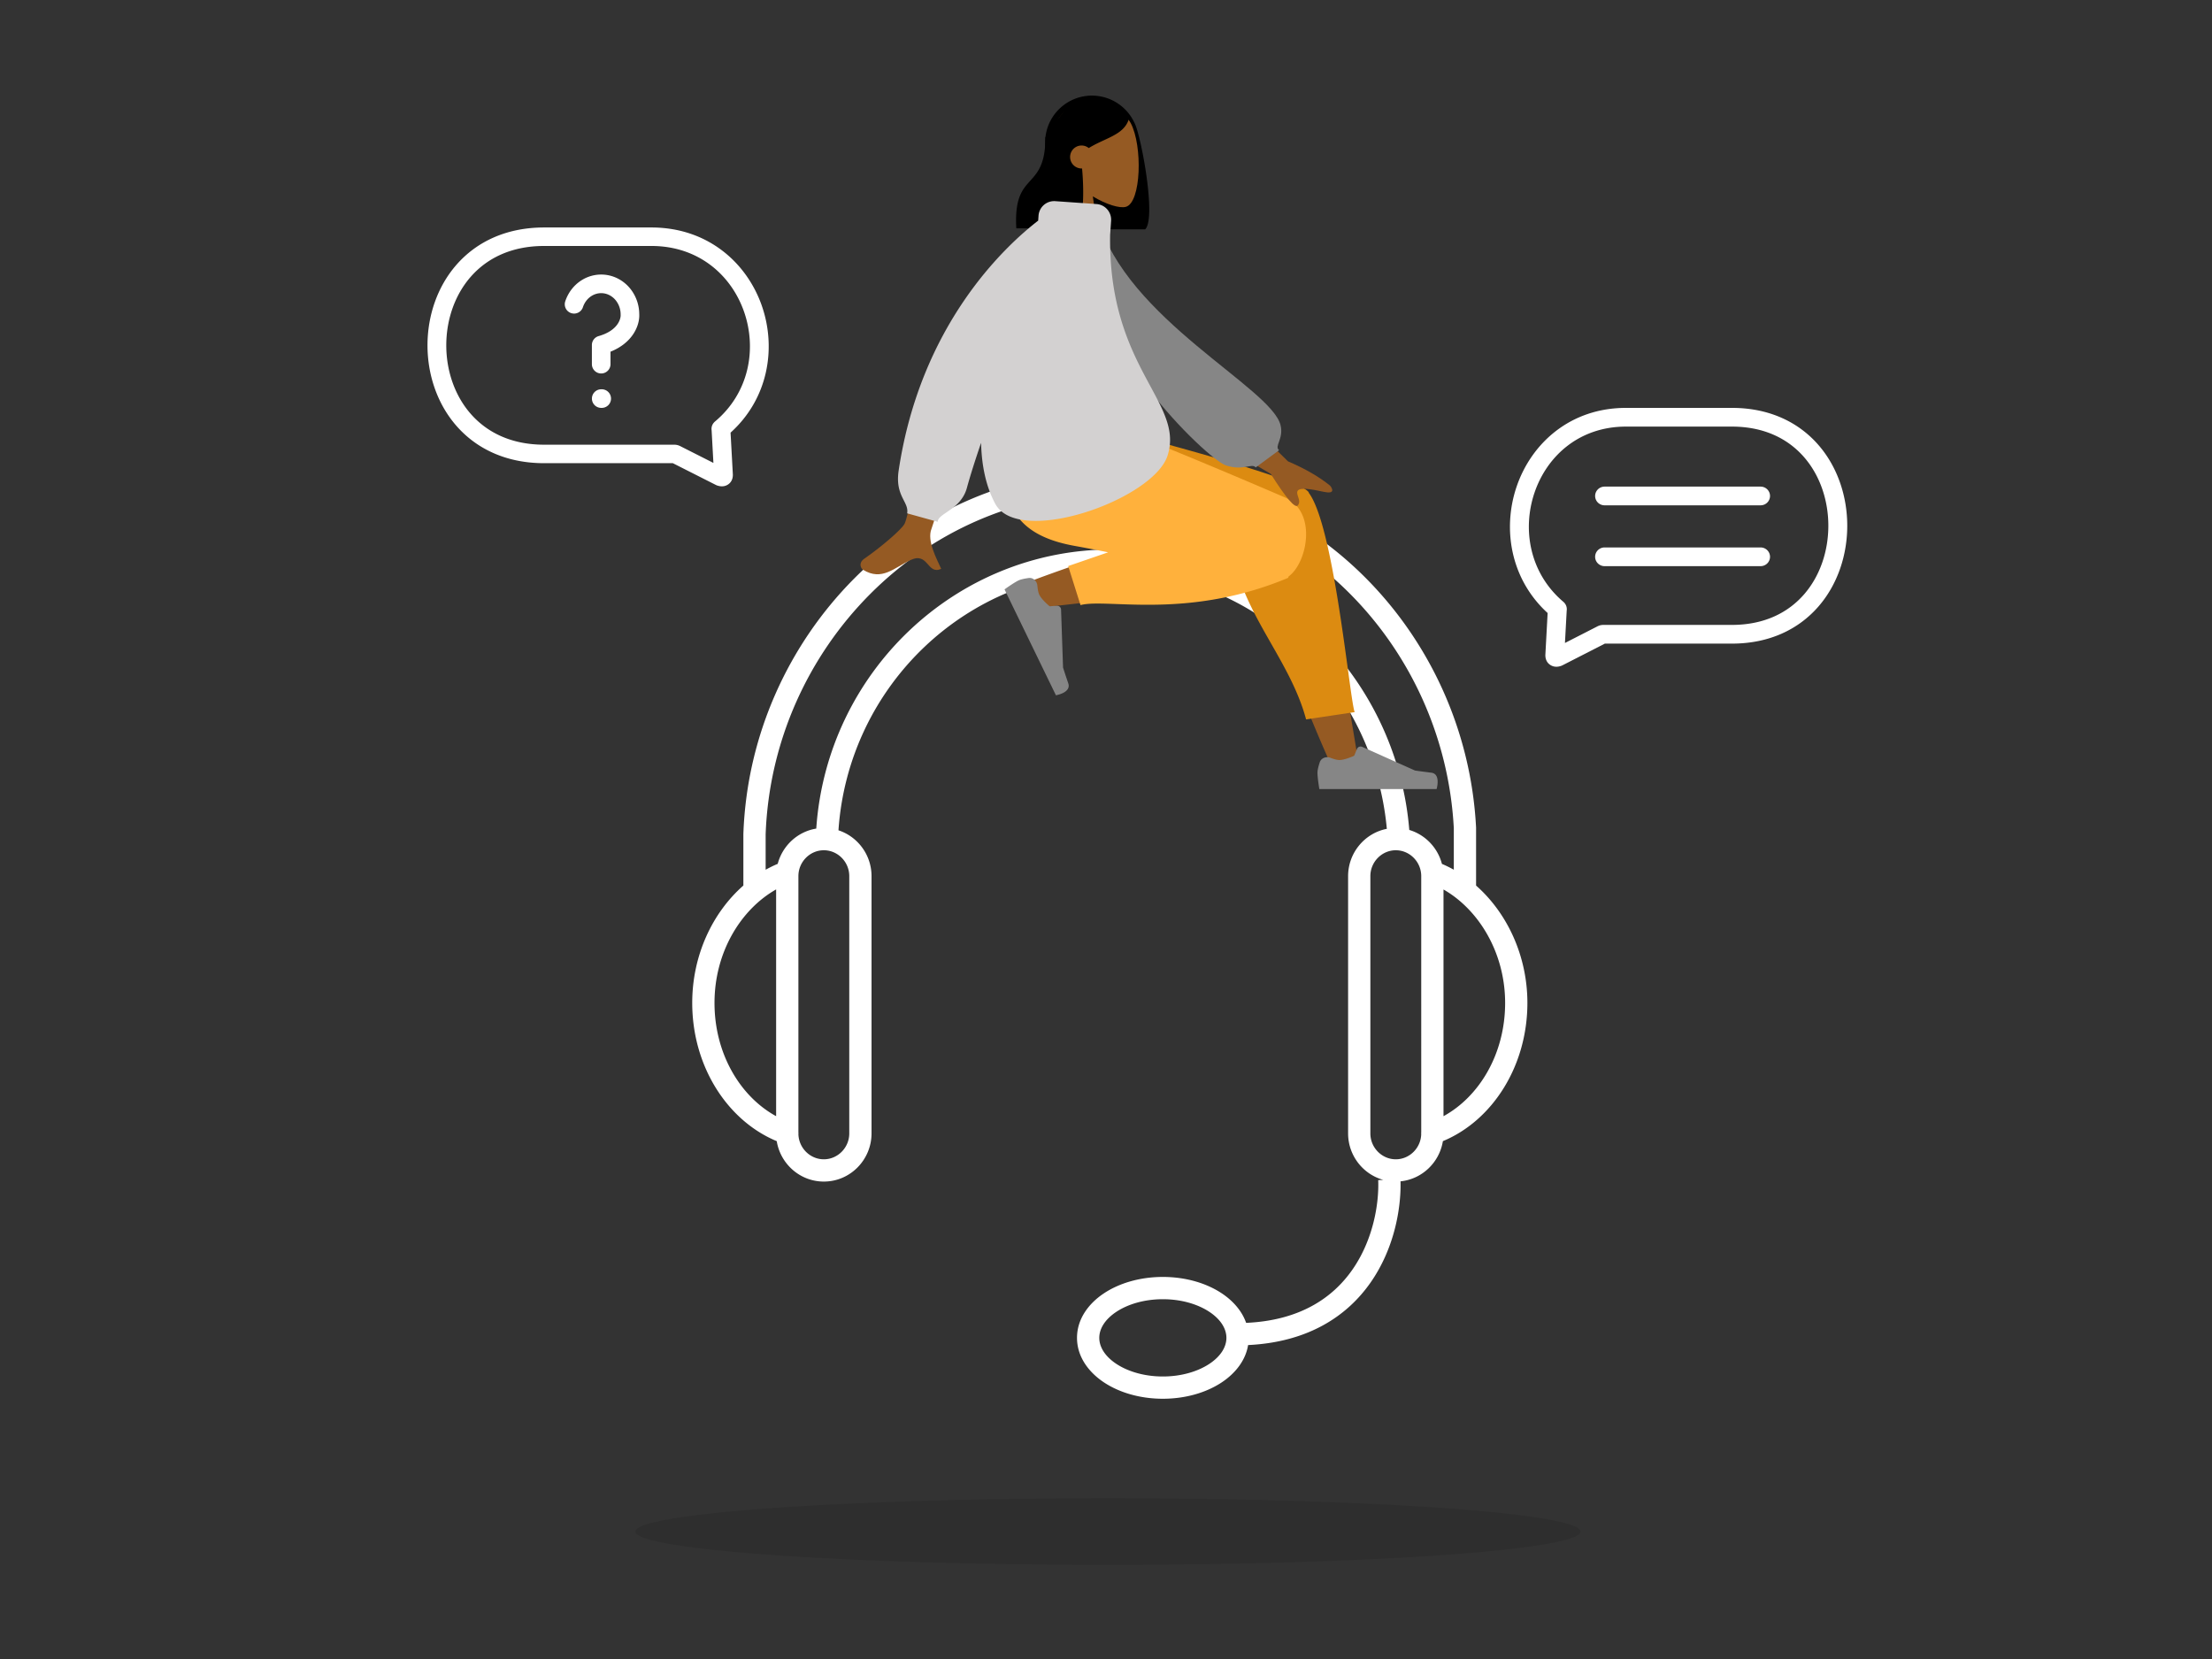 <svg xmlns="http://www.w3.org/2000/svg" width="564" height="423" fill="none"><rect width="100%" height="100%" fill="#333333" stroke="none"/><ellipse cx="120.5" cy="8.5" fill="#000" opacity=".1" rx="120.5" ry="8.5" transform="matrix(-1 0 0 1 403 382)"/><path fill="#fff" fill-rule="evenodd" d="M195.218 212.763v8.997a31 31 0 0 1 3.078-1.505c1.217-4.625 5.054-8.216 9.829-8.988 2.723-39.743 35.425-71.176 75.435-71.176 40.159 0 72.581 32.252 75.768 71.521 4.068 1.213 7.244 4.523 8.326 8.657q1.552.658 3.029 1.486v-10.588c-2.507-46.969-40.365-85.453-87.698-85.453-47.336 0-86.061 39.341-87.767 87.049m181.143 13.031v-14.777l-.004-.075c-2.618-49.804-42.784-90.906-93.372-90.906-50.594 0-91.662 41.976-93.443 92.577l-.002.05v13.125c-7.908 6.945-13.04 17.836-13.04 29.93 0 16.001 8.804 29.941 21.55 35.245.94 5.806 5.945 10.304 12.004 10.304 6.733 0 12.164-5.552 12.164-12.282v-65.591c0-5.427-3.532-10.088-8.431-11.689 2.501-36.87 32.813-65.935 69.773-65.935 36.755 0 66.738 29.385 70.044 65.561-5.633 1.088-9.875 6.115-9.875 12.063v65.591c0 5.628 3.799 10.433 8.98 11.855l-1.303.051c.238 6.102-1.305 15.302-6.616 22.888-4.922 7.031-13.227 12.906-27.06 13.514-1.066-3.055-3.356-5.624-6.193-7.515-3.974-2.648-9.301-4.193-15.042-4.193-5.742 0-11.068 1.545-15.043 4.193-3.954 2.635-6.843 6.586-6.843 11.336s2.889 8.701 6.843 11.336c3.975 2.648 9.301 4.193 15.043 4.193s11.068-1.545 15.042-4.193c3.431-2.286 6.061-5.565 6.696-9.496 15.406-.747 25.279-7.448 31.209-15.918 6.026-8.609 7.823-18.807 7.655-25.829 5.508-.55 9.923-4.828 10.8-10.244 12.745-5.304 21.549-19.244 21.549-35.245 0-11.988-5.154-22.942-13.085-29.924m-13.984 62.872q-.027.263-.004.532c-.112 3.562-3.021 6.39-6.481 6.39-3.529 0-6.485-2.942-6.485-6.603v-65.591c0-3.661 2.956-6.603 6.485-6.603q.252 0 .5.02l.029.002c3.036.255 5.541 2.683 5.909 5.789l.011.097q.036.343.036.695zm5.678-4.071c9.144-4.997 15.713-15.909 15.713-28.877 0-12.748-6.682-23.77-15.713-28.922zm-164.482 4.604a3 3 0 0 0-.003-.534v-65.271c0-3.661 2.955-6.603 6.484-6.603s6.485 2.942 6.485 6.603v65.591c0 3.662-2.956 6.603-6.485 6.603-3.459 0-6.368-2.827-6.481-6.389m-5.682-4.604c-9.144-4.997-15.712-15.909-15.712-28.877 0-12.898 6.671-23.824 15.712-28.943zm86.71 49.909c-2.939 1.958-4.314 4.351-4.314 6.61s1.375 4.652 4.314 6.61c2.919 1.945 7.116 3.24 11.894 3.24 4.777 0 8.974-1.295 11.893-3.24 2.939-1.958 4.314-4.351 4.314-6.61s-1.375-4.652-4.314-6.61c-2.919-1.945-7.116-3.24-11.893-3.24s-8.975 1.295-11.894 3.24" clip-rule="evenodd"/><path fill="#000" fill-rule="evenodd" d="M278.415 24.38c-6.586 0-11.925 5.339-11.925 11.925V46.54c0 5.973 4.392 10.921 10.124 11.79l.008.147h15.37c2.614-2.567-.34-19.972-2.182-25.741-.224-.701-.442-1.233-.656-1.621a11.93 11.93 0 0 0-10.739-6.735" clip-rule="evenodd"/><path fill="#955A23" fill-rule="evenodd" d="M278.646 50.074c3.432 2.078 6.804 3.083 8.387 2.672 3.969-1.028 4.334-15.62 1.263-21.372s-18.86-8.26-19.656 3.138c-.276 3.956 1.377 7.486 3.819 10.367l-4.379 20.51h12.72z" clip-rule="evenodd"/><path fill="#000" fill-rule="evenodd" d="M266.957 34.579a29 29 0 0 1 1.081-1.04l-.017-.414s3.992-8.213 10.13-8.213c6.131 0 8.071 2.865 9.719 5.3l.005.006c-.863 2.973-3.461 4.176-6.4 5.536-1.265.586-2.593 1.2-3.873 1.998a2.9 2.9 0 0 0-1.837-.654 2.92 2.92 0 0 0-2.915 2.929 2.92 2.92 0 0 0 3.047 2.926c.586 6.326.352 13.55-1.395 15.265h-15.37c-.441-7.703 1.542-9.9 3.568-12.146 1.907-2.113 3.852-4.268 3.852-11.093z" clip-rule="evenodd"/><path fill="#955A23" fill-rule="evenodd" d="M326.227 161.028c1.971 6.939 6.882 20.09 13.673 35.193l6.453-1.892c-5.645-34.753-10.344-57.761-13.035-64.764-1.778-4.627-15.23-4.085-13.683 5.225.649 3.904 3.217 14.358 6.592 26.238m-26.523-24.615c-10.523 2.191-32.342 9.936-38.573 12.411-3.916 1.555-1.391 6.83 1.949 6.368.566-.078 2.567-.303 5.553-.639 9.592-1.078 29.345-3.299 44.327-5.465 7.888-1.141 3.645-15.989-4.546-14.418a581 581 0 0 0-8.71 1.743" clip-rule="evenodd"/><path fill="#DC8B11" fill-rule="evenodd" d="M333.731 125.643c-1.076-3.528-49.983-16.051-49.983-16.051h-4.008v3.753l33.701 17.239a7 7 0 0 0 .092 1.765c-.244 12.78 5.2 22.327 10.589 31.78 3.524 6.181 7.025 12.322 8.898 19.3l12.382-1.856c-.361-.927-.931-5.106-1.711-10.82-1.966-14.408-5.264-38.575-9.891-44.969l-.049-.066z" clip-rule="evenodd"/><path fill="#FFB13C" fill-rule="evenodd" d="M282.54 140.823a361 361 0 0 0-8.353-1.602c-15.695-2.767-20.272-11.209-17.566-29.629h28.918c4.724 1.364 29.273 11.709 42.011 17.211 8.43 3.642 5.772 16.77.998 20.186-.026.21-.111.352-.264.416-18.1 7.538-33.535 6.976-43.447 6.615-4.151-.152-7.333-.267-9.337.262l-3.139-9.951z" clip-rule="evenodd"/><path fill="#868686" fill-rule="evenodd" d="M264.501 149.321c-.104-1.166-1.079-2.108-2.235-1.944-.958.135-1.999.338-2.588.627-1.289.631-3.551 2.274-3.551 2.274l13.104 26.999s3.973-.645 3.149-3.048c-.825-2.402-1.33-4.011-1.33-4.011l-.507-14.797a1 1 0 0 0-1.059-.963l-1.86.117s-1.993-1.621-2.63-2.933c-.273-.563-.417-1.469-.493-2.321m74.729 43.898c-1.096-.419-2.378.049-2.739 1.166-.297.923-.571 1.949-.571 2.606 0 1.441.478 4.204.478 4.204h29.893s1.165-3.87-1.346-4.179c-2.51-.309-4.171-.557-4.171-.557l-13.45-6.026a1 1 0 0 0-1.334.533l-.709 1.729s-2.324 1.089-3.777 1.089c-.618 0-1.484-.263-2.274-.565" clip-rule="evenodd"/><path fill="#955A23" fill-rule="evenodd" d="m313.391 102.914 15.014 14.718q6.553 2.808 10.738 6.202c.628.761 1.311 2.218-1.641 1.566s-6.087-1.205-6.642-.24 1.08 2.443.055 3.706q-1.026 1.263-6.898-8.032l-15.612-9.25zm-73.417-13.32s-7.76 40.749-9.313 43.915c-.759 1.548-6.379 6.251-10.279 8.938-1.565 1.078-.917 2.458-.326 2.825 4.809 2.981 7.975-.544 12.137-2.49 4.559-2.132 4.174 3.888 7.789 2.262-1.11-2.499-3.705-7.151-2.479-10.205.818-2.036 14.077-45.202 14.077-45.202z" clip-rule="evenodd"/><path fill="#868686" fill-rule="evenodd" d="m275.338 56.511 4.583-.79c7.22 25.645 44.314 43.125 46.591 52.712.835 3.515-1.683 5.293-.382 6.364l-5.957 4.381c-1.009-1.182-3.162.981-7.657-.532-4.496-1.513-37.178-31.77-37.178-62.135" clip-rule="evenodd"/><path fill="#D3D1D1" fill-rule="evenodd" d="M269.063 51.289a3.996 3.996 0 0 0-4.268 3.71l-.087 1.254c-8.625 6.67-30.002 26.6-35.572 63.701-.586 3.898.473 5.985 1.318 7.653.579 1.141 1.057 2.086.843 3.279l7.796 2.163c0-.882.982-1.552 2.25-2.417 1.843-1.257 4.289-2.926 5.193-6.252.858-3.152 2.113-7.09 3.613-11.47.141 5.801 1.236 11.136 3.621 15.555 5.951 11.025 40.338-1.065 43.931-12.313 1.917-6.001-.804-11.04-4.401-17.704-4.581-8.485-10.584-19.604-10.249-38.7q.018-.135.028-.273l.221-3.176a4.004 4.004 0 0 0-3.713-4.27z" clip-rule="evenodd"/><path fill="#fff" fill-rule="evenodd" d="M153.289 74.744c-.848 0-1.696.24-2.455.714-1.003.627-1.797 1.633-2.205 2.867a2.375 2.375 0 0 1-2.999 1.508 2.37 2.37 0 0 1-1.509-2.996c.74-2.24 2.213-4.162 4.195-5.401A9.37 9.37 0 0 1 153.289 70q.834 0 1.665.15c2.296.42 4.345 1.683 5.804 3.526a10.48 10.48 0 0 1 2.234 6.431c.145 2.778-1.58 7.267-7.33 9.565v3.18a2.373 2.373 0 0 1-4.747 0v-4.877c0-1.06.704-1.992 1.725-2.282 5.126-1.455 5.657-4.644 5.609-5.355a3 3 0 0 1-.005-.162 5.73 5.73 0 0 0-1.21-3.557c-.771-.975-1.816-1.597-2.933-1.801a4.5 4.5 0 0 0-.812-.074m-2.366 26.884a2.373 2.373 0 0 1 2.374-2.372h.056a2.373 2.373 0 1 1 0 4.744h-.056a2.373 2.373 0 0 1-2.374-2.372" clip-rule="evenodd"/><path fill="#fff" fill-rule="evenodd" d="M185.533 123.594c-1.176.713-2.386.298-2.759.16a2 2 0 0 1-.253-.11l-10.964-5.544h-32.813c-9.79 0-17.296-3.744-22.324-9.47-4.985-5.679-7.42-13.172-7.42-20.58s2.435-14.902 7.42-20.58c5.028-5.727 12.534-9.47 22.324-9.47h27.354c14.354 0 24.379 9.016 28.185 20.072 3.685 10.702 1.626 23.546-8.01 32.242l.579 10.571c.029.486.015 1.899-1.319 2.709m-3.462-2.428v-.008zm-.172-3.136-.456-8.327a2.38 2.38 0 0 1 .28-1.528 2.6 2.6 0 0 1 .577-.695c8.681-7.272 10.702-18.444 7.448-27.895-3.24-9.41-11.623-16.87-23.65-16.87h-27.354c-8.442 0-14.611 3.18-18.7 7.837-4.132 4.707-6.255 11.06-6.255 17.498s2.123 12.791 6.255 17.497c4.089 4.659 10.258 7.838 18.7 7.838h32.926c.094 0 .219-.001.309.001.153.004.402.015.695.083.296.068.529.169.682.241.108.051.234.116.33.166l.039.02zm-.424-8.153q.004.016 0-.002zm213.877 59.709c1.185.728 2.406.303 2.776.165q.132-.05.256-.113l10.813-5.533h32.386c9.686 0 17.113-3.748 22.084-9.478 4.928-5.679 7.333-13.171 7.333-20.574s-2.405-14.896-7.333-20.575c-4.971-5.73-12.398-9.478-22.084-9.478h-27.01c-14.206 0-24.117 9.029-27.877 20.079-3.638 10.691-1.61 23.527 7.908 32.226l-.571 10.552c-.029.483-.018 1.908 1.319 2.729m13.526-5.481q-.001 0 0 0m-10.031 3.034.001-.009zm.173-3.198.447-8.254a2.43 2.43 0 0 0-.278-1.537 2.6 2.6 0 0 0-.578-.704c-8.559-7.254-10.557-18.406-7.345-27.845 3.198-9.398 11.464-16.83 23.307-16.83h27.01c8.317 0 14.394 3.169 18.425 7.814 4.074 4.696 6.169 11.037 6.169 17.468s-2.095 12.771-6.169 17.467c-4.031 4.645-10.108 7.814-18.425 7.814h-32.511c-.093 0-.217-.001-.307.001a3.4 3.4 0 0 0-.699.084c-.299.07-.533.172-.686.245a8 8 0 0 0-.327.167l-.039.02zm.416-8.08-.002.009zm7.28-13.894c0 1.318 1.08 2.386 2.411 2.386h39.77c1.332 0 2.411-1.068 2.411-2.386 0-1.317-1.079-2.385-2.411-2.385h-39.77c-1.331 0-2.411 1.068-2.411 2.385m0-15.51c0 1.317 1.08 2.385 2.411 2.385h39.77c1.332 0 2.411-1.068 2.411-2.385 0-1.318-1.079-2.386-2.411-2.386h-39.77c-1.331 0-2.411 1.068-2.411 2.386" clip-rule="evenodd"/></svg>